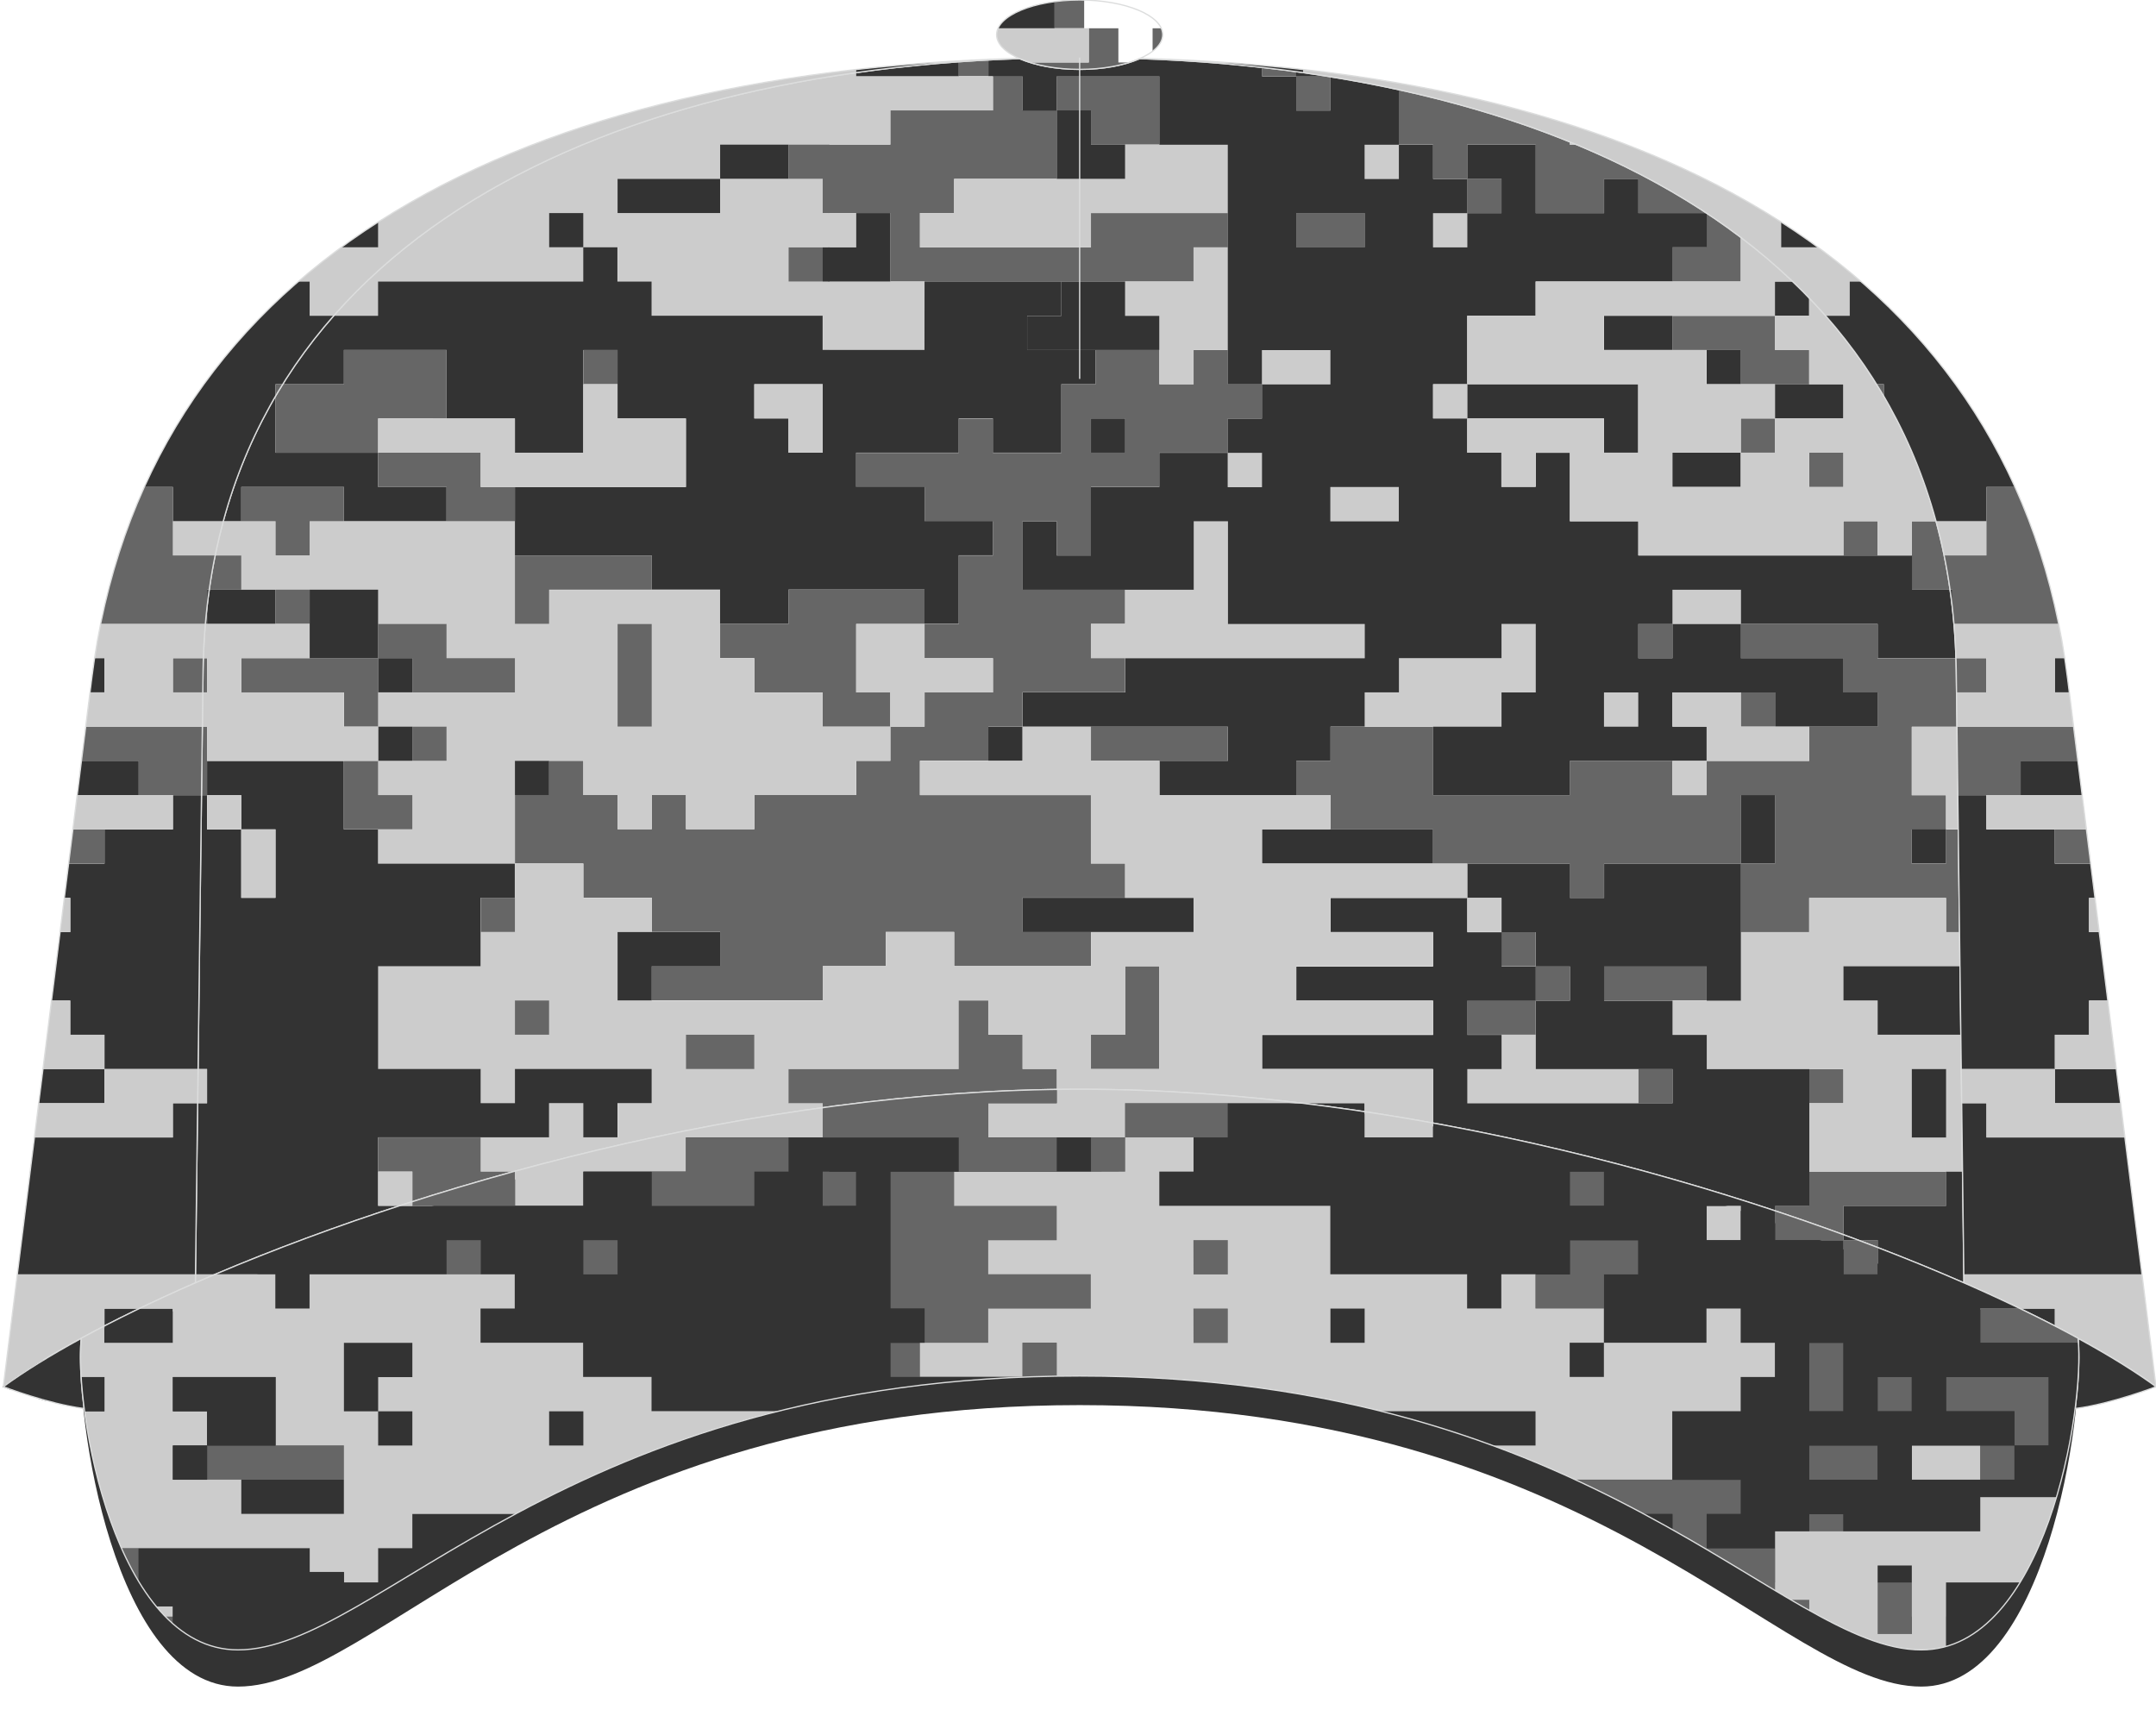 <?xml version="1.0" encoding="utf-8"?>
<!-- Generator: Adobe Illustrator 16.0.0, SVG Export Plug-In . SVG Version: 6.00 Build 0)  -->
<!DOCTYPE svg PUBLIC "-//W3C//DTD SVG 1.1//EN" "http://www.w3.org/Graphics/SVG/1.1/DTD/svg11.dtd">
<svg version="1.1" id="图层_1" xmlns="http://www.w3.org/2000/svg" xmlns:xlink="http://www.w3.org/1999/xlink" x="0px" y="0px"
	 width="377.5px" height="300.5px" viewBox="0 0 377.5 300.5" enable-background="new 0 0 377.5 300.5" xml:space="preserve">
<g>
	<path fill-rule="evenodd" clip-rule="evenodd" fill="#333333" d="M189.04,190.74c-57.05,0-116.34,18.8-154.83,37.35
		c-7.51,3.62-14.23,2.79-19.98,6.24c-1.26,13.82,5.81,61.01,27.44,61.01c24.57,0,56.77-49.29,147.37-49.29s122.8,49.29,147.37,49.29
		c21.63,0,28.71-47.19,27.44-61.01c-5.75-3.46-12.47-2.63-19.98-6.24C305.38,209.55,246.09,190.74,189.04,190.74z"/>
	<g>
		<rect x="316.78" y="187.2" fill-rule="evenodd" clip-rule="evenodd" fill="#666666" width="5.99" height="6"/>
		<path fill-rule="evenodd" clip-rule="evenodd" fill="#666666" d="M250.91,145.22h-17.96v-5.99h-5.99v-5.99h5.99v-5.99h5.99h11.98
			v11.99h23.95v-5.99h17.96v5.99h5.99v-5.99h17.96v-5.99h11.98v-5.99h-5.99v-5.99H304.8v-5.99h23.95v5.99h13.71
			c0.03,0.8,0.05,1.59,0.06,2.4l0.12,9.59h-7.91v11.99h6v5.99h-6v5.99h6v-5.99h2.13l0.23,17.98h-2.35v-5.99h-23.97v5.99H304.8
			v-11.99h5.99v-11.99h-5.99v11.99h-23.95v5.99h-5.99v-5.99H256.9h-5.99V145.22z"/>
		<polygon fill-rule="evenodd" clip-rule="evenodd" fill="#666666" points="191.02,181.19 197,181.19 197,169.2 202.99,169.2 
			202.99,169.96 202.99,187.2 191.02,187.2 		"/>
		<polygon fill-rule="evenodd" clip-rule="evenodd" fill="#666666" points="226.96,19.33 232.95,19.33 232.95,13.45 232.27,13.34 
			226.96,13.34 		"/>
		<rect x="256.9" y="31.32" fill-rule="evenodd" clip-rule="evenodd" fill="#666666" width="5.99" height="5.99"/>
		<path fill-rule="evenodd" clip-rule="evenodd" fill="#666666" d="M167.87,13.34h5.18V10.5c-1.74,0.09-3.46,0.2-5.18,0.32V13.34z"
			/>
		<polygon fill-rule="evenodd" clip-rule="evenodd" fill="#666666" points="202.99,13.34 202.99,25.32 197,25.32 191.02,25.32 
			191.02,19.33 185.03,19.33 185.03,13.34 		"/>
		<polygon fill-rule="evenodd" clip-rule="evenodd" fill="#666666" points="280.85,175.19 280.85,169.2 298.82,169.2 298.82,175.19 
			292.83,175.19 		"/>
		<path fill-rule="evenodd" clip-rule="evenodd" fill="#666666" d="M328.76,218.45v-1.28h-3.39
			C326.51,217.59,327.64,218.02,328.76,218.45z"/>
		<path fill-rule="evenodd" clip-rule="evenodd" fill="#666666" d="M340.75,211.17h-17.98v5.03c-3.87-1.42-7.87-2.81-11.98-4.18
			v-0.85h5.99v-6.01h23.97V211.17z"/>
		<rect x="262.89" y="163.2" fill-rule="evenodd" clip-rule="evenodd" fill="#666666" width="5.99" height="6"/>
		<polygon fill-rule="evenodd" clip-rule="evenodd" fill="#666666" points="262.89,181.19 256.9,181.19 256.9,175.19 268.88,175.19 
			268.88,181.19 		"/>
		<rect x="268.88" y="169.2" fill-rule="evenodd" clip-rule="evenodd" fill="#666666" width="5.99" height="5.99"/>
		<rect x="286.84" y="187.2" fill-rule="evenodd" clip-rule="evenodd" fill="#666666" width="5.99" height="6"/>
		<rect x="304.8" y="121.25" fill-rule="evenodd" clip-rule="evenodd" fill="#666666" width="5.99" height="5.99"/>
		<polygon fill-rule="evenodd" clip-rule="evenodd" fill="#666666" points="292.83,115.25 286.84,115.25 286.84,109.26 
			292.83,109.26 292.83,109.62 		"/>
		<polygon fill-rule="evenodd" clip-rule="evenodd" fill="#666666" points="191.02,127.24 214.98,127.24 214.98,133.23 
			202.99,133.23 191.02,133.23 		"/>
		<path fill-rule="evenodd" clip-rule="evenodd" fill="#666666" d="M226.96,12.55v0.78h-5.99v-1.53
			C222.98,12.03,224.98,12.28,226.96,12.55z"/>
		<polygon fill-rule="evenodd" clip-rule="evenodd" fill="#666666" points="226.96,37.31 238.94,37.31 238.94,37.69 238.94,43.32 
			226.96,43.32 		"/>
		<path fill-rule="evenodd" clip-rule="evenodd" fill="#666666" d="M341.43,103.26h-6.69v-5.99v-5.99h4.23
			C340.02,95.13,340.84,99.12,341.43,103.26z"/>
		<polygon fill-rule="evenodd" clip-rule="evenodd" fill="#666666" points="322.77,79.65 322.77,85.28 316.78,85.28 316.78,79.27 
			322.77,79.27 		"/>
		<rect x="322.77" y="91.27" fill-rule="evenodd" clip-rule="evenodd" fill="#666666" width="5.99" height="6"/>
		<polygon fill-rule="evenodd" clip-rule="evenodd" fill="#666666" points="304.8,79.27 304.8,73.28 305.18,73.28 310.79,73.28 
			310.79,79.27 		"/>
		<polygon fill-rule="evenodd" clip-rule="evenodd" fill="#666666" points="310.79,61.29 316.78,61.29 316.78,67.28 310.79,67.28 
			304.8,67.28 304.8,61.29 298.82,61.29 292.83,61.29 292.83,55.31 310.79,55.31 		"/>
		<path fill-rule="evenodd" clip-rule="evenodd" fill="#666666" d="M149.91,133.23h5.99v-5.99h5.99v-5.99h11.97v-5.99h-11.98v-5.99
			h5.99V97.27h5.99v-5.99h-11.97v-5.99h-11.98v-5.99h17.96v-5.99h5.99v5.99h11.98V67.3h5.99V61.3h11.17v5.99h5.99V61.3h5.99v5.99
			h5.99v5.99h-5.99v5.99h-11.98v5.99h-11.98v11.99h-5.99v-5.99h-5.99v11.99H197v5.99h-5.99v5.99H197v5.99h-17.96v5.99h-5.99v6
			l-11.98,0v5.99h29.94v11.99H197v5.99h-17.96v6l11.98,0v5.99h-23.95v-5.99h-11.98v5.99h-5.99h-4.04l0,0h-1v5.99h-29.94v-5.99h11.97
			v-5.99h-11.97v-5.99h-11.98v-5.99H90.16v-11.99h5.99v-5.99h5.99v5.99h5.99v5.99h5.99v-5.99h5.99v5.99h11.98v-5.99h13.1l0,0h4.73
			V133.23L149.91,133.23L149.91,133.23L149.91,133.23L149.91,133.23z M191.02,79.27H197v-6h-5.99V79.27z"/>
		<polygon fill-rule="evenodd" clip-rule="evenodd" fill="#666666" points="155.89,19.33 173.86,19.33 173.86,13.34 179.04,13.34 
			179.04,19.33 185.03,19.33 185.03,31.32 167.06,31.32 167.06,37.31 161.08,37.31 161.08,43.32 191.02,43.32 191.02,37.31 
			214.98,37.31 214.98,43.32 208.98,43.32 208.98,49.3 197,49.3 185.83,49.3 179.04,49.3 161.88,49.3 155.89,49.3 155.89,37.31 
			149.91,37.31 145.07,37.31 145.07,25.32 155.89,25.32 		"/>
		<polygon fill-rule="evenodd" clip-rule="evenodd" fill="#666666" points="334.74,79.27 334.82,79.27 334.74,79.1 		"/>
		<polygon fill-rule="evenodd" clip-rule="evenodd" fill="#666666" points="161.88,109.26 149.91,109.26 149.91,121.25 
			155.89,121.25 155.89,127.24 145.07,127.24 145.07,127.24 144.05,127.24 144.05,121.25 132.08,121.25 132.08,115.25 
			126.09,115.25 126.09,109.26 138.07,109.26 138.07,103.26 145.18,103.26 145.18,103.26 161.88,103.26 		"/>
		<path fill-rule="evenodd" clip-rule="evenodd" fill="#666666" d="M274.86,24.85v0.48h1.18c8.19,3.4,15.8,7.4,22.75,11.99h-11.95
			v-5.99h-5.99v5.99h-11.98V25.32H256.9v5.99h-5.99v-5.99h-5.99v-9.61C255.51,18.02,265.54,21.06,274.86,24.85L274.86,24.85z
			 M304.8,41.56v7.74h-11.98v-5.98h5.99v-5.99C300.87,38.69,302.87,40.1,304.8,41.56z"/>
		<polygon fill-rule="evenodd" clip-rule="evenodd" fill="#CCCCCC" points="244.92,31.32 238.94,31.32 238.94,25.32 244.92,25.32 
			244.92,25.71 		"/>
		<polygon fill-rule="evenodd" clip-rule="evenodd" fill="#CCCCCC" points="197,25.32 202.99,25.32 214.98,25.32 214.98,37.31 
			191.02,37.31 191.02,43.32 161.08,43.32 161.08,37.31 167.06,37.31 167.06,31.32 185.03,31.32 197,31.32 		"/>
		<polygon fill-rule="evenodd" clip-rule="evenodd" fill="#CCCCCC" points="250.91,43.32 250.91,37.31 251.29,37.31 256.9,37.31 
			256.9,43.32 		"/>
		<polygon fill-rule="evenodd" clip-rule="evenodd" fill="#CCCCCC" points="208.98,61.29 208.98,67.28 202.99,67.28 202.99,61.29 
			202.99,55.31 197,55.31 197,49.3 208.98,49.3 208.98,43.32 214.98,43.32 214.98,61.29 		"/>
		<path fill-rule="evenodd" clip-rule="evenodd" fill="#333333" d="M310.79,49.3h3.1c0.99,0.94,1.94,1.91,2.88,2.88v3.13h-5.99
			v-0.38V49.3z"/>
		<polygon fill-rule="evenodd" clip-rule="evenodd" fill="#333333" points="202.99,55.31 202.99,61.29 191.82,61.29 179.85,61.29 
			179.85,55.31 185.83,55.31 185.83,49.3 197,49.3 197,55.31 		"/>
		<rect x="280.85" y="55.29" fill-rule="evenodd" clip-rule="evenodd" fill="#333333" width="11.98" height="5.99"/>
		<rect x="298.82" y="61.29" fill-rule="evenodd" clip-rule="evenodd" fill="#333333" width="5.99" height="5.99"/>
		<polygon fill-rule="evenodd" clip-rule="evenodd" fill="#CCCCCC" points="232.95,61.29 232.95,67.28 232.57,67.28 220.97,67.28 
			220.97,61.29 		"/>
		<polygon fill-rule="evenodd" clip-rule="evenodd" fill="#333333" points="322.77,67.28 322.77,73.28 310.79,73.28 310.79,67.28 
			316.78,67.28 		"/>
		<rect x="191.02" y="73.28" fill-rule="evenodd" clip-rule="evenodd" fill="#333333" width="5.99" height="5.99"/>
		<polygon fill-rule="evenodd" clip-rule="evenodd" fill="#333333" points="304.8,85.28 292.83,85.28 292.83,79.27 304.8,79.27 
			304.8,79.65 		"/>
		<polygon fill-rule="evenodd" clip-rule="evenodd" fill="#CCCCCC" points="220.97,85.28 214.98,85.28 214.98,84.9 214.98,79.27 
			220.97,79.27 		"/>
		<polygon fill-rule="evenodd" clip-rule="evenodd" fill="#CCCCCC" points="232.95,85.28 244.92,85.28 244.92,85.65 244.92,91.28 
			232.95,91.28 		"/>
		<polygon fill-rule="evenodd" clip-rule="evenodd" fill="#CCCCCC" points="208.98,91.28 214.98,91.28 214.98,109.26 238.94,109.26 
			238.94,115.25 197,115.25 191.02,115.25 191.02,109.26 197,109.26 197,103.26 208.98,103.26 		"/>
		<polygon fill-rule="evenodd" clip-rule="evenodd" fill="#CCCCCC" points="292.83,108.88 292.83,103.26 304.8,103.26 304.8,109.26 
			292.83,109.26 		"/>
		<polygon fill-rule="evenodd" clip-rule="evenodd" fill="#CCCCCC" points="238.94,121.25 244.92,121.25 244.92,115.25 
			262.89,115.25 262.89,109.26 268.88,109.26 268.88,121.25 262.89,121.25 262.89,127.24 250.91,127.24 238.94,127.24 		"/>
		<polygon fill-rule="evenodd" clip-rule="evenodd" fill="#CCCCCC" points="286.84,127.24 280.85,127.24 280.85,121.25 
			281.23,121.25 286.84,121.25 		"/>
		<rect x="334.74" y="145.22" fill-rule="evenodd" clip-rule="evenodd" fill="#333333" width="5.99" height="5.99"/>
		<polygon fill-rule="evenodd" clip-rule="evenodd" fill="#333333" points="250.91,151.22 220.97,151.22 220.97,145.22 
			232.95,145.22 250.91,145.22 		"/>
		<path fill-rule="evenodd" clip-rule="evenodd" fill="#CCCCCC" d="M316.78,157.21h23.95v6l2.37,0l0.08,5.99h-20.41v5.99h5.99v5.99
			h14.57l0.3,23.98h-2.9h-23.95v-11.99h5.99v-5.99h-5.99h-17.96v-5.99h-5.99v-5.99h5.99h5.99v-11.99h11.97V157.21L316.78,157.21
			L316.78,157.21L316.78,157.21z M334.74,199.19h5.99v-11.62v-0.37h-5.99V199.19z"/>
		<polygon fill-rule="evenodd" clip-rule="evenodd" fill="#333333" points="208.98,163.21 191.02,163.21 179.04,163.21 
			179.04,157.21 197,157.21 208.98,157.21 		"/>
		<polygon fill-rule="evenodd" clip-rule="evenodd" fill="#CCCCCC" points="268.88,187.2 286.84,187.2 286.84,193.18 256.9,193.18 
			256.9,187.2 262.89,187.2 262.89,181.19 268.88,181.19 		"/>
		<polygon fill-rule="evenodd" clip-rule="evenodd" fill="#333333" points="340.75,187.56 340.75,199.19 334.74,199.19 
			334.74,187.2 340.75,187.2 		"/>
		<path fill-rule="evenodd" clip-rule="evenodd" fill="#333333" d="M228.04,193.19h10.91v1.48
			C235.33,194.13,231.69,193.63,228.04,193.19L228.04,193.19z M250.93,196.66c21.29,3.87,41.68,9.31,59.88,15.37v-0.85h5.99v-5.99
			v-11.99v-5.99h-17.96v-5.99h-5.99v-5.99h-11.98v-5.99h17.96v5.99l5.99,0v-11.99v-11.99h-23.95v5.99h-5.99v-5.99h-17.96v5.99h5.99
			v5.99l5.99,0v6h5.99v5.99l-5.99,0v6v5.99h17.96h5.99v5.99h-5.99h-29.94v-5.99h5.99v-5.99h-5.99v-5.99h11.98v-5.99h-5.99v-5.99
			h-5.99v-5.99h-23.95v5.99l17.96,0v6h-23.95v5.99l23.95,0v6h-29.94v5.99h29.94V196.66L250.93,196.66z M328.77,218.46v-1.29h-3.4
			c-0.86-0.32-1.72-0.64-2.59-0.96v-5.04h17.96v-6l2.88,0l0.13,10.64l0.11,8.82C339.14,222.57,334.09,220.5,328.77,218.46z"/>
		<rect x="304.8" y="139.23" fill-rule="evenodd" clip-rule="evenodd" fill="#333333" width="5.99" height="11.99"/>
		<polygon fill-rule="evenodd" clip-rule="evenodd" fill="#333333" points="328.76,175.19 322.77,175.19 322.77,169.2 343.18,169.2 
			343.33,181.19 328.76,181.19 		"/>
		<polygon fill-rule="evenodd" clip-rule="evenodd" fill="#333333" points="286.84,79.27 280.85,79.27 280.85,73.28 256.9,73.28 
			256.9,67.28 286.84,67.28 		"/>
		<path fill-rule="evenodd" clip-rule="evenodd" fill="#333333" d="M342.47,115.25h-13.7v-5.99h-23.95v-5.99h-11.98v5.63v0.37h-5.99
			v5.99h5.99v-5.61v-0.38h11.98v5.99h17.96v5.99h5.99v5.99h-11.98h-5.99v-5.99h-5.99h-11.98v5.99h5.99v6l-5.99,0h-17.96v5.99h-23.95
			v-11.99h11.98v-5.99h5.99v-11.99h-5.99v5.99h-17.96v5.99h-5.99v5.99h-5.99v6l-5.99,0v5.99h-23.95v-5.99H215v-5.99h-23.95h-11.98
			v-5.99h17.96v-5.99h41.92v-5.99H215V91.28h-5.99v11.99h-11.98h-18V91.28h5.99v5.99h5.99V85.28h11.98v-5.99h11.98v5.63v0.38h5.99
			V79.3h-5.99v-6l5.99,0v-5.99h11.6h0.38v-6l-11.98,0v5.99h-5.99v-6V43.34v-5.99V25.35h-11.98V13.37h-17.96v6h-5.99v-5.99h-5.18
			h-0.8V10.5c1.8-0.1,3.62-0.18,5.44-0.24c2.65,1.17,6.4,1.89,10.55,1.89s7.9-0.73,10.55-1.89c7.26,0.25,14.4,0.76,21.37,1.55v1.56
			h5.99v5.99h5.99v-5.92c4.06,0.66,8.06,1.41,11.98,2.26v9.65h-5.99v5.99h5.99v-5.61v-0.38h5.99v5.99h5.99v5.99h-5.61h-0.38v5.99
			h5.99v-5.99h5.99v-6l-5.99,0v-5.99h11.98v11.99h11.98v-6l5.99,0v5.99h11.98v5.99h-5.99v5.99h-23.95v5.99h-11.98v11.99h-5.99v5.99
			h5.99v5.99h5.99v5.99h5.99V79.3h5.99v11.99h11.98v5.99h35.93h5.99h5.99v5.99h6.71C341.98,107.14,342.33,111.13,342.47,115.25
			L342.47,115.25z M232.46,13.37c-1.83-0.29-3.67-0.56-5.52-0.82v0.82H232.46L232.46,13.37z M238.94,37.69v-0.37h-11.98v5.99h11.98
			V37.69L238.94,37.69L238.94,37.69L238.94,37.69z M244.92,85.65v-0.37h-11.98v6l11.98,0V85.65L244.92,85.65L244.92,85.65
			L244.92,85.65z M281.23,121.25h-0.38v5.99h5.99v-5.99H281.23L281.23,121.25z"/>
		<polygon fill-rule="evenodd" clip-rule="evenodd" fill="#333333" points="191.02,25.32 197,25.32 197,31.32 185.03,31.32 
			185.03,19.33 191.02,19.33 		"/>
		<rect x="173.05" y="127.24" fill-rule="evenodd" clip-rule="evenodd" fill="#333333" width="5.99" height="5.99"/>
		<polygon fill-rule="evenodd" clip-rule="evenodd" fill="#CCCCCC" points="298.82,133.23 298.82,127.24 292.83,127.24 
			292.83,121.25 304.8,121.25 304.8,127.24 310.79,127.24 316.78,127.24 316.78,133.23 		"/>
		<rect x="292.83" y="133.23" fill-rule="evenodd" clip-rule="evenodd" fill="#CCCCCC" width="5.99" height="5.99"/>
		<polygon fill-rule="evenodd" clip-rule="evenodd" fill="#CCCCCC" points="342.88,145.22 340.75,145.22 340.75,139.23 
			334.76,139.23 334.76,127.24 342.65,127.24 		"/>
		<path fill-rule="evenodd" clip-rule="evenodd" fill="#CCCCCC" d="M334.74,79.1v0.17h0.07c1.63,3.83,3.02,7.82,4.15,11.99h-4.22
			v5.99l-5.99,0v-5.99l-5.99,0v5.99l-35.93,0v-5.99l-11.98,0V79.27h-5.99v5.99h-5.99v-6l-5.99,0v-6h23.95v6h5.99V67.28l-29.94,0
			V55.29h11.97V49.3l23.95,0h11.98v-7.74c3.21,2.44,6.25,5.02,9.1,7.75h-3.12v5.61v0.38h-17.96h-11.98v6h11.98l5.99,0v5.99h5.99
			h5.99v5.99h-5.61h-0.38v5.99h-11.98v5.99h11.98v-5.61v-0.38h5.99v-5.99h11.98V67.3h-5.99V61.3h-5.99v-5.99h5.99v-3.13
			C324.3,60,330.38,68.96,334.74,79.1L334.74,79.1z M316.78,85.28h5.99v-5.63v-0.38h-5.99V85.28L316.78,85.28L316.78,85.28z"/>
		<rect x="250.91" y="67.28" fill-rule="evenodd" clip-rule="evenodd" fill="#CCCCCC" width="5.99" height="5.99"/>
		<path fill-rule="evenodd" clip-rule="evenodd" fill="#CCCCCC" d="M276.04,25.32h-1.18v-0.48
			C275.26,25.01,275.65,25.16,276.04,25.32z"/>
		<path fill-rule="evenodd" clip-rule="evenodd" fill="#CCCCCC" d="M191.02,133.23h11.98v5.99h23.95h5.99v5.99h-11.98v5.99h29.94
			h5.99v5.99h-23.95v6l17.96,0v5.99h-23.95v5.99h23.95v5.99h-29.94v5.99h29.94v9.47c-3.96-0.72-7.96-1.38-11.98-1.99v-1.49h-11
			c-12.89-1.55-25.94-2.43-38.87-2.43c-1.34,0-2.67,0.01-4.01,0.03v-3.59h-5.99v-5.99h-5.99v-5.99h-5.18l0,0v11.99h-22.8l0,0h-6.99
			v5.99h5.99v0.79c-18.75,2.57-37.09,6.51-54.17,11.2h-5.71v-5.99h11.98v-5.99h5.99v5.99h5.99v-5.99h5.99v-5.99H90.18v5.99h-5.99
			v-5.99H66.21V169.2h17.96v-5.99h5.99v-5.99v-5.99h11.98v5.99h11.98v5.99h-5.99v11.99h5.99h29.94v-5.99h1.13l0,0h3.92h5.99v-5.99
			h11.98v5.99h23.95v-5.99h17.96v-5.99H197v-5.99h-5.99v-11.99h-29.94v-5.99h11.98h5.99v-5.99h11.98V133.23L191.02,133.23
			L191.02,133.23L191.02,133.23z M96.15,175.57v-0.38h-5.99v5.99h5.99V175.57L96.15,175.57L96.15,175.57L96.15,175.57z
			 M132.08,181.19h-11.6h-0.38v5.99h11.98V181.19L132.08,181.19L132.08,181.19L132.08,181.19z M155.89,175.19v-5.99l0,0V175.19
			L155.89,175.19L155.89,175.19L155.89,175.19L155.89,175.19z M202.99,169.96v-0.75H197v11.99h-5.99v5.99h11.98V169.96z"/>
		<rect x="256.9" y="157.21" fill-rule="evenodd" clip-rule="evenodd" fill="#CCCCCC" width="5.99" height="5.99"/>
		<path fill-rule="evenodd" clip-rule="evenodd" fill="#CCCCCC" d="M149.91,12.72v0.62l17.96,0h5.18h0.8v6h-17.96v5.99l-10.82,0l0,0
			h-6.99h-11.98v5.99h-17.96v6l17.96,0v-5.99h11.98h5.99v6l1.12,0v5.99h-1.12h-5.99v6h5.99h1.12v11.99h-1.12v-5.99h-29.94V49.3
			l-5.99,0v-6h-5.99v-5.99h-5.99v5.99h5.99v6H66.21v5.99l-7.78,0C78.94,31.99,111.63,18.13,149.91,12.72z"/>
		<polygon fill-rule="evenodd" clip-rule="evenodd" fill="#CCCCCC" points="161.88,49.3 161.88,61.29 145.07,61.29 145.07,49.3 
			155.89,49.3 		"/>
		<rect x="145.07" y="37.31" fill-rule="evenodd" clip-rule="evenodd" fill="#CCCCCC" width="4.83" height="5.99"/>
		<path fill-rule="evenodd" clip-rule="evenodd" fill="#333333" d="M167.87,10.82v2.52h-17.96v-0.62
			C155.77,11.89,161.77,11.26,167.87,10.82z"/>
		<polygon fill-rule="evenodd" clip-rule="evenodd" fill="#333333" points="149.91,37.31 155.89,37.31 155.89,49.3 145.07,49.3 
			145.07,43.32 149.91,43.32 		"/>
		<polygon fill-rule="evenodd" clip-rule="evenodd" fill="#CCCCCC" points="173.86,115.25 173.86,121.25 161.88,121.25 
			161.88,127.24 155.89,127.24 155.89,121.25 149.91,121.25 149.91,109.26 161.88,109.26 161.88,115.25 		"/>
		<path fill-rule="evenodd" clip-rule="evenodd" fill="#CCCCCC" d="M155.89,133.23h-5.99v5.99h-4.83l0,0h-12.98v5.99h-11.98v-5.99
			h-5.99v5.99h-5.99v-5.99h-5.99v-5.99h-5.99h-5.99v5.99v11.99H66.21v-5.99h5.99v-5.99h-5.99v-5.99h5.99h5.99v-5.99H72.2h-5.99
			v-5.99h5.99h17.96v-5.99H78.19v-5.99H66.21v-5.99H54.23h-5.99h-5.99v-5.99h-4.57c0.42-2.04,0.89-4.03,1.42-5.99h3.15h5.99v5.99
			h5.99v-5.99h5.99h17.96h11.98v5.99v11.99h5.99v-5.99h17.96h11.97v5.99v5.99h5.99v5.99h11.98v5.99h1.13l0,0h10.71V133.23
			L155.89,133.23L155.89,133.23L155.89,133.23z M114.12,109.26h-5.99v17.98h5.99V109.26z"/>
		<path fill-rule="evenodd" clip-rule="evenodd" fill="#333333" d="M37.65,223.16h-3.42l0.09-7.34l0.28-22.63h1.65v-5.99h-1.58
			l0.6-47.95h0.98v5.99h5.99v10.5v1.49h5.99v-11.99h-5.99v-5.99h-5.99v-6l23.95,0v11.99h5.99v5.99h23.95v5.99h-5.99v5.99v5.99H66.21
			v17.98h17.96v5.99h5.99v-5.99h23.95v5.99h-5.99v5.99h-5.99v-5.99h-5.99v5.99H84.17H66.21v5.99v5.99h3.66
			C58.16,214.99,47.31,219.07,37.65,223.16z"/>
		<path fill-rule="evenodd" clip-rule="evenodd" fill="#333333" d="M161.88,49.3h17.16h6.79v5.99l-5.99,0v5.99h11.98v6l-5.99,0
			v11.99l-11.98,0v-6h-5.99v6h-17.96v5.99h11.97v5.99h11.98v5.99l-5.99,0v11.99h-5.99v-5.99h-16.82l0,0h-6.99v6l-11.98,0v-5.99
			h-11.97v-5.99H90.16v-5.99v-5.99h29.94V73.28h-11.98v-5.99v-5.99h-5.99v6v11.99H90.16v-6H78.19V61.29H60.22v6l-10.71,0
			c2.64-4.24,5.62-8.24,8.92-11.99l7.76,0V49.3l35.93,0v-6h5.99v6h5.99v5.99l29.94,0v5.99h1.13l0,0h16.7L161.88,49.3L161.88,49.3
			L161.88,49.3L161.88,49.3z M48.25,69.38c-3.91,6.69-6.98,13.98-9.13,21.88h3.13v-5.99h17.98v5.99h17.96v-5.99H66.21v-5.99
			l-17.96,0V69.38L48.25,69.38z M144.05,79.27V67.28l-11.98,0v5.99h5.99v6H144.05L144.05,79.27L144.05,79.27z"/>
		<rect x="84.17" y="157.21" fill-rule="evenodd" clip-rule="evenodd" fill="#666666" width="5.99" height="5.99"/>
		<polygon fill-rule="evenodd" clip-rule="evenodd" fill="#666666" points="66.21,139.23 72.2,139.23 72.2,145.22 66.21,145.22 
			60.22,145.22 60.22,133.23 66.21,133.23 		"/>
		<path fill-rule="evenodd" clip-rule="evenodd" fill="#666666" d="M72.2,210.42v-5.26h-5.99v-5.98h17.96v5.98h5.73
			C83.83,206.83,77.92,208.59,72.2,210.42z"/>
		<polygon fill-rule="evenodd" clip-rule="evenodd" fill="#666666" points="35.43,127.24 36.26,127.24 36.26,133.23 36.26,139.23 
			35.28,139.23 		"/>
		<path fill-rule="evenodd" clip-rule="evenodd" fill="#666666" d="M35.61,115.25h0.64v0.38v5.61H35.5l0.05-3.59
			C35.56,116.84,35.59,116.05,35.61,115.25z"/>
		<polygon fill-rule="evenodd" clip-rule="evenodd" fill="#666666" points="66.21,115.25 66.21,109.26 78.19,109.26 78.19,115.25 
			90.16,115.25 90.16,121.25 72.2,121.25 72.2,115.25 		"/>
		<polygon fill-rule="evenodd" clip-rule="evenodd" fill="#666666" points="66.21,85.28 66.21,79.27 84.17,79.27 84.17,85.28 
			90.16,85.28 90.16,91.28 78.19,91.28 78.19,85.28 		"/>
		<polygon fill-rule="evenodd" clip-rule="evenodd" fill="#666666" points="60.22,121.25 42.24,121.25 42.24,115.25 54.22,115.25 
			66.21,115.25 66.21,121.25 66.21,127.24 60.22,127.24 		"/>
		<path fill-rule="evenodd" clip-rule="evenodd" fill="#666666" d="M66.21,79.27H48.25v-9.89c0.41-0.71,0.84-1.41,1.27-2.1h10.71
			v-5.99h17.96v11.99H66.21V79.27z"/>
		<polygon fill-rule="evenodd" clip-rule="evenodd" fill="#666666" points="114.12,103.26 96.15,103.26 96.15,109.26 90.16,109.26 
			90.16,97.27 114.12,97.27 		"/>
		<polygon fill-rule="evenodd" clip-rule="evenodd" fill="#666666" points="60.22,85.28 60.22,91.28 54.22,91.28 54.22,97.27 
			48.25,97.27 48.25,91.28 42.24,91.28 42.24,85.28 		"/>
		<rect x="48.25" y="103.26" fill-rule="evenodd" clip-rule="evenodd" fill="#666666" width="5.99" height="5.99"/>
		<rect x="72.2" y="127.24" fill-rule="evenodd" clip-rule="evenodd" fill="#666666" width="5.99" height="5.99"/>
		<path fill-rule="evenodd" clip-rule="evenodd" fill="#666666" d="M36.26,109.26h-0.29c0.08-0.97,0.18-1.94,0.29-2.9V109.26
			L36.26,109.26z M37.69,97.27h4.56v5.99h-5.59C36.94,101.23,37.29,99.23,37.69,97.27z"/>
		<rect x="102.14" y="61.29" fill-rule="evenodd" clip-rule="evenodd" fill="#666666" width="5.99" height="5.99"/>
		<polygon fill-rule="evenodd" clip-rule="evenodd" fill="#666666" points="144.05,31.32 138.07,31.32 138.07,25.32 145.18,25.32 
			145.18,37.31 144.05,37.31 		"/>
		<path fill-rule="evenodd" clip-rule="evenodd" fill="#666666" d="M144.05,193.18h-5.99v-5.98h7.11l0,0h22.69v-12h5.18v5.99h5.99
			v6.01h5.99v3.58c-13.67,0.19-27.43,1.33-40.97,3.19V193.18z"/>
		<rect x="138.07" y="43.32" fill-rule="evenodd" clip-rule="evenodd" fill="#666666" width="5.99" height="5.99"/>
		<rect x="108.13" y="109.26" fill-rule="evenodd" clip-rule="evenodd" fill="#666666" width="5.99" height="17.98"/>
		<polygon fill-rule="evenodd" clip-rule="evenodd" fill="#666666" points="90.16,175.19 96.15,175.19 96.15,175.57 96.15,181.19 
			90.16,181.19 		"/>
		<polygon fill-rule="evenodd" clip-rule="evenodd" fill="#666666" points="120.1,181.19 120.48,181.19 132.08,181.19 132.08,187.2 
			120.1,187.2 		"/>
		<rect x="144.05" y="43.32" fill-rule="evenodd" clip-rule="evenodd" fill="#333333" width="1.13" height="5.99"/>
		<polygon fill-rule="evenodd" clip-rule="evenodd" fill="#CCCCCC" points="138.07,73.28 132.08,73.28 132.08,67.28 144.05,67.28 
			144.05,79.27 138.07,79.27 		"/>
		<polygon fill-rule="evenodd" clip-rule="evenodd" fill="#CCCCCC" points="84.17,79.27 66.21,79.27 66.21,73.28 78.19,73.28 
			90.16,73.28 90.16,79.27 102.14,79.27 102.14,67.28 108.13,67.28 108.13,73.28 120.1,73.28 120.1,85.28 90.16,85.28 84.17,85.28 
					"/>
		<path fill-rule="evenodd" clip-rule="evenodd" fill="#333333" d="M36.26,109.26v-2.9c0.12-1.04,0.25-2.07,0.39-3.09h5.59h6v5.99
			H36.26z"/>
		<rect x="66.21" y="127.24" fill-rule="evenodd" clip-rule="evenodd" fill="#333333" width="5.99" height="5.99"/>
		<rect x="90.16" y="133.23" fill-rule="evenodd" clip-rule="evenodd" fill="#333333" width="5.99" height="5.99"/>
		<polygon fill-rule="evenodd" clip-rule="evenodd" fill="#333333" points="126.09,169.2 114.12,169.2 114.12,175.19 108.13,175.19 
			108.13,163.21 114.12,163.21 126.09,163.21 		"/>
		<path fill-rule="evenodd" clip-rule="evenodd" fill="#CCCCCC" d="M66.21,211.16h3.71c0.76-0.25,1.52-0.49,2.28-0.74v-5.26h-5.99
			V211.16z"/>
		<path fill-rule="evenodd" clip-rule="evenodd" fill="#CCCCCC" d="M35.97,109.26h0.29h11.97h5.99v5.99H42.24v6l17.96,0v5.99h5.99v6
			h-5.99l-23.95,0v-5.99h-0.83l0.08-5.99h0.75v-5.61v-0.38h-0.64C35.68,113.22,35.8,111.22,35.97,109.26z"/>
		<rect x="96.15" y="37.31" fill-rule="evenodd" clip-rule="evenodd" fill="#333333" width="5.99" height="5.99"/>
		<rect x="108.13" y="31.32" fill-rule="evenodd" clip-rule="evenodd" fill="#333333" width="17.96" height="5.99"/>
		<rect x="126.09" y="25.32" fill-rule="evenodd" clip-rule="evenodd" fill="#333333" width="11.98" height="5.99"/>
		<polygon fill-rule="evenodd" clip-rule="evenodd" fill="#333333" points="54.22,115.25 54.22,109.26 54.22,103.26 66.21,103.26 
			66.21,109.26 66.21,115.25 		"/>
		<rect x="66.21" y="115.25" fill-rule="evenodd" clip-rule="evenodd" fill="#333333" width="5.99" height="5.99"/>
		<polygon fill-rule="evenodd" clip-rule="evenodd" fill="#CCCCCC" points="48.25,157.21 42.24,157.21 42.24,155.72 42.24,145.22 
			48.25,145.22 		"/>
		<rect x="36.26" y="139.23" fill-rule="evenodd" clip-rule="evenodd" fill="#CCCCCC" width="5.99" height="5.99"/>
		<polygon fill-rule="evenodd" clip-rule="evenodd" fill="#CCCCCC" points="36.26,193.18 34.6,193.18 34.68,187.2 36.26,187.2 		"/>
		<path fill-rule="evenodd" clip-rule="evenodd" fill="#CCCCCC" d="M34.23,223.16h3.42c-1.16,0.49-2.31,0.99-3.44,1.48L34.23,223.16
			z"/>
	</g>
	<path fill-rule="evenodd" clip-rule="evenodd" fill="none" stroke="#DCDDDD" stroke-width="0.22" stroke-miterlimit="22.926" d="
		M199.59,10.26c-2.65,1.17-6.4,1.89-10.55,1.89s-7.9-0.73-10.55-1.89C100.02,12.97,36.44,46.31,35.55,117.65l-1.23,98.17l-0.11,8.82
		c38.49-16.83,97.78-33.9,154.83-33.9c57.05,0,116.34,17.07,154.83,33.9l-0.11-8.82l-1.23-98.17
		C341.64,46.31,278.06,12.97,199.59,10.26z"/>
	<g>
		<path fill-rule="evenodd" clip-rule="evenodd" fill="#666666" d="M173.05,10.5v-0.09c-1.74,0.07-3.47,0.16-5.18,0.26v0.15
			C169.59,10.7,171.32,10.59,173.05,10.5z"/>
		<path fill-rule="evenodd" clip-rule="evenodd" fill="#333333" d="M173.05,10.5v-0.09c1.78-0.07,3.56-0.14,5.36-0.19
			c0.03,0.01,0.06,0.02,0.08,0.04C176.67,10.32,174.86,10.41,173.05,10.5z"/>
		<path fill-rule="evenodd" clip-rule="evenodd" fill="#CCCCCC" d="M149.91,12.17v0.55c-38.27,5.41-70.97,19.27-91.48,42.58h-4.2
			V49.3h-2c2.4-2.08,4.91-4.08,7.53-5.99h6.45v-4.43C88.25,24.75,116.65,15.92,149.91,12.17z"/>
		<path fill-rule="evenodd" clip-rule="evenodd" fill="#333333" d="M167.87,10.67v0.15c-6.1,0.44-12.1,1.07-17.96,1.9v-0.55
			C155.75,11.51,161.74,11.01,167.87,10.67z"/>
		<path fill-rule="evenodd" clip-rule="evenodd" fill="#CCCCCC" d="M37.69,97.27h-7.4v-5.99h8.83
			C38.58,93.24,38.1,95.23,37.69,97.27z"/>
		<path fill-rule="evenodd" clip-rule="evenodd" fill="#333333" d="M34.23,223.16H3.03l2.99-23.98h24.24v-5.99h4.34l-0.28,22.63
			L34.23,223.16L34.23,223.16z M34.68,187.2H18.29v-5.99H12.3v-6H9.02l1.5-11.99h1.79v-5.99h-1.04l0.75-5.99h6.28v-6l11.98,0v-5.99
			h5.01L34.68,187.2L34.68,187.2z M7.52,187.2l-0.75,5.99h11.52v-5.99H7.52z"/>
		<path fill-rule="evenodd" clip-rule="evenodd" fill="#333333" d="M49.52,67.28h-1.27v2.1c-3.91,6.69-6.98,13.98-9.13,21.88h-8.85
			v-5.99h-4.99c6.31-13.99,15.42-25.95,26.96-35.96h1.98v5.99h4.21C55.13,59.04,52.16,63.04,49.52,67.28L49.52,67.28z M16.56,115.24
			c-0.18,1.19-0.35,2.38-0.5,3.59l-0.3,2.4h2.53v-6H16.56z"/>
		<polygon fill-rule="evenodd" clip-rule="evenodd" fill="#666666" points="12.76,145.22 18.29,145.22 18.29,151.22 12.02,151.22 		
			"/>
		<polygon fill-rule="evenodd" clip-rule="evenodd" fill="#666666" points="24.28,133.23 14.26,133.23 15.01,127.24 35.43,127.24 
			35.28,139.23 30.27,139.23 24.28,139.23 		"/>
		<path fill-rule="evenodd" clip-rule="evenodd" fill="#666666" d="M30.27,115.25h5.35c-0.03,0.8-0.05,1.59-0.06,2.4l-0.05,3.59
			h-5.24V115.25z"/>
		<path fill-rule="evenodd" clip-rule="evenodd" fill="#666666" d="M48.25,69.38v-2.1h1.27C49.08,67.98,48.66,68.68,48.25,69.38z"/>
		<path fill-rule="evenodd" clip-rule="evenodd" fill="#666666" d="M35.97,109.26H17.62c1.73-8.56,4.3-16.55,7.65-23.98h5v5.99v5.99
			h7.42c-0.4,1.96-0.75,3.96-1.04,5.99h-0.39v3.09C36.15,107.32,36.05,108.28,35.97,109.26z"/>
		<path fill-rule="evenodd" clip-rule="evenodd" fill="#333333" d="M36.26,106.36v-3.09h0.39C36.5,104.29,36.37,105.32,36.26,106.36
			z"/>
		<polygon fill-rule="evenodd" clip-rule="evenodd" fill="#333333" points="13.51,139.23 24.28,139.23 24.28,133.23 14.26,133.23 		
			"/>
		<polygon fill-rule="evenodd" clip-rule="evenodd" fill="#CCCCCC" points="13.51,139.23 24.28,139.23 30.27,139.23 30.27,145.22 
			18.29,145.22 12.76,145.22 		"/>
		<polygon fill-rule="evenodd" clip-rule="evenodd" fill="#CCCCCC" points="12.3,157.21 12.3,163.21 10.52,163.21 11.27,157.21 		
			"/>
		<path fill-rule="evenodd" clip-rule="evenodd" fill="#333333" d="M18.29,229.16h6.08c-2.11,1.02-4.14,2.03-6.08,3.03V229.16z"/>
		<path fill-rule="evenodd" clip-rule="evenodd" fill="#CCCCCC" d="M15.76,121.25h2.53v-5.99h-1.73c0.31-2.03,0.66-4.03,1.06-5.99
			h18.35c-0.17,1.97-0.28,3.97-0.35,5.99h-5.35v5.99h5.24l-0.08,5.99H15.01L15.76,121.25z"/>
		<path fill-rule="evenodd" clip-rule="evenodd" fill="#333333" d="M59.76,43.31h6.45v-4.43C64,40.3,61.85,41.78,59.76,43.31z"/>
		<polygon fill-rule="evenodd" clip-rule="evenodd" fill="#CCCCCC" points="9.02,175.19 12.3,175.19 12.3,181.19 18.29,181.19 
			18.29,187.18 7.53,187.18 		"/>
		<polygon fill-rule="evenodd" clip-rule="evenodd" fill="#CCCCCC" points="34.6,193.18 30.27,193.18 30.27,199.19 6.03,199.19 
			6.78,193.18 18.29,193.18 18.29,187.2 34.68,187.2 		"/>
		<path fill-rule="evenodd" clip-rule="evenodd" fill="#CCCCCC" d="M3.03,223.16h31.2l-0.02,1.48c-3.45,1.51-6.74,3.02-9.84,4.51
			h-6.08v3.03c-1.4,0.72-2.76,1.44-4.06,2.16c-5.47,2.98-10.06,5.84-13.65,8.46L3.03,223.16z"/>
	</g>
	<path fill-rule="evenodd" clip-rule="evenodd" fill="none" stroke="#DCDDDD" stroke-width="0.22" stroke-miterlimit="22.926" d="
		M34.32,215.82l1.23-98.17c0.89-71.34,64.47-104.68,142.94-107.39c-0.03-0.01-0.06-0.03-0.08-0.04
		C87.3,12.71,24.95,47.62,16.06,118.83L0.58,242.8c3.58-2.62,8.18-5.48,13.65-8.46c5.75-3.14,12.47-6.41,19.98-9.7L34.32,215.82z"/>
	<g>
		<path fill-rule="evenodd" clip-rule="evenodd" fill="#666666" d="M205.03,10.5v-0.09c1.74,0.07,3.47,0.16,5.18,0.26v0.15
			C208.49,10.7,206.76,10.59,205.03,10.5z"/>
		<path fill-rule="evenodd" clip-rule="evenodd" fill="#333333" d="M205.03,10.5v-0.09c-1.78-0.07-3.56-0.14-5.36-0.19
			c-0.03,0.01-0.06,0.02-0.08,0.04C201.41,10.32,203.22,10.41,205.03,10.5z"/>
		<path fill-rule="evenodd" clip-rule="evenodd" fill="#CCCCCC" d="M228.18,12.17v0.55c38.27,5.41,70.97,19.27,91.48,42.58h4.2V49.3
			h2c-2.4-2.08-4.91-4.08-7.53-5.99h-6.45v-4.43C289.83,24.75,261.43,15.92,228.18,12.17z"/>
		<path fill-rule="evenodd" clip-rule="evenodd" fill="#333333" d="M210.21,10.67v0.15c6.1,0.44,12.1,1.07,17.96,1.9v-0.55
			C222.34,11.51,216.34,11.01,210.21,10.67z"/>
		<path fill-rule="evenodd" clip-rule="evenodd" fill="#CCCCCC" d="M340.4,97.27h7.4v-5.99h-8.83
			C339.51,93.24,339.98,95.23,340.4,97.27z"/>
		<path fill-rule="evenodd" clip-rule="evenodd" fill="#333333" d="M343.85,223.16h31.2l-2.99-23.98h-24.24v-5.99h-4.34l0.28,22.63
			L343.85,223.16L343.85,223.16z M343.4,187.2h16.39v-5.99h5.99v-6h3.28l-1.5-11.99h-1.79v-5.99h1.04l-0.75-5.99h-6.28v-6l-11.98,0
			v-5.99h-5.01L343.4,187.2L343.4,187.2z M370.56,187.2l0.75,5.99h-11.52v-5.99H370.56z"/>
		<path fill-rule="evenodd" clip-rule="evenodd" fill="#333333" d="M328.57,67.28h1.27v2.1c3.91,6.69,6.98,13.98,9.13,21.88h8.85
			v-5.99h4.99c-6.31-13.99-15.42-25.95-26.96-35.96h-1.98v5.99h-4.21C322.95,59.04,325.93,63.04,328.57,67.28L328.57,67.28z
			 M361.52,115.24c0.18,1.19,0.35,2.38,0.5,3.59l0.3,2.4h-2.53v-6H361.52z"/>
		<polygon fill-rule="evenodd" clip-rule="evenodd" fill="#666666" points="365.32,145.22 359.79,145.22 359.79,151.22 
			366.07,151.22 		"/>
		<polygon fill-rule="evenodd" clip-rule="evenodd" fill="#666666" points="353.8,133.23 363.82,133.23 363.07,127.24 
			342.65,127.24 342.8,139.23 347.81,139.23 353.8,139.23 		"/>
		<path fill-rule="evenodd" clip-rule="evenodd" fill="#666666" d="M347.81,115.25h-5.35c0.03,0.8,0.05,1.59,0.06,2.4l0.04,3.59
			h5.24V115.25z"/>
		<path fill-rule="evenodd" clip-rule="evenodd" fill="#666666" d="M329.84,69.38v-2.1h-1.27C329,67.98,329.42,68.68,329.84,69.38z"
			/>
		<path fill-rule="evenodd" clip-rule="evenodd" fill="#666666" d="M342.11,109.26h18.35c-1.73-8.56-4.3-16.55-7.65-23.98h-5v5.99
			v5.99h-7.42c0.4,1.96,0.75,3.96,1.04,5.99h0.39v3.09C341.93,107.32,342.03,108.28,342.11,109.26z"/>
		<path fill-rule="evenodd" clip-rule="evenodd" fill="#333333" d="M341.83,106.36v-3.09h-0.39
			C341.58,104.29,341.71,105.32,341.83,106.36z"/>
		<polygon fill-rule="evenodd" clip-rule="evenodd" fill="#333333" points="364.57,139.23 353.8,139.23 353.8,133.23 363.82,133.23 
					"/>
		<polygon fill-rule="evenodd" clip-rule="evenodd" fill="#CCCCCC" points="364.57,139.23 353.8,139.23 347.81,139.23 
			347.81,145.22 359.79,145.22 365.32,145.22 		"/>
		<polygon fill-rule="evenodd" clip-rule="evenodd" fill="#CCCCCC" points="365.78,157.21 365.78,163.21 367.56,163.21 
			366.81,157.21 		"/>
		<path fill-rule="evenodd" clip-rule="evenodd" fill="#333333" d="M359.79,229.16h-6.08c2.11,1.02,4.14,2.03,6.08,3.03V229.16z"/>
		<path fill-rule="evenodd" clip-rule="evenodd" fill="#CCCCCC" d="M362.33,121.25h-2.53v-5.99h1.73c-0.31-2.03-0.66-4.03-1.06-5.99
			h-18.35c0.17,1.97,0.29,3.97,0.36,5.99h5.35v5.99h-5.24l0.08,5.99h20.42L362.33,121.25z"/>
		<path fill-rule="evenodd" clip-rule="evenodd" fill="#333333" d="M318.32,43.31h-6.45v-4.43
			C314.09,40.3,316.23,41.78,318.32,43.31z"/>
		<polygon fill-rule="evenodd" clip-rule="evenodd" fill="#CCCCCC" points="369.06,175.19 365.78,175.19 365.78,181.19 
			359.79,181.19 359.79,187.18 370.56,187.18 		"/>
		<polygon fill-rule="evenodd" clip-rule="evenodd" fill="#CCCCCC" points="343.48,193.18 347.81,193.18 347.81,199.19 
			372.05,199.19 371.3,193.18 359.79,193.18 359.79,187.2 343.4,187.2 		"/>
		<path fill-rule="evenodd" clip-rule="evenodd" fill="#CCCCCC" d="M375.05,223.16h-31.2l0.02,1.48c3.45,1.51,6.74,3.02,9.84,4.51
			h6.08v3.03c1.4,0.72,2.76,1.44,4.06,2.16c5.47,2.98,10.06,5.84,13.65,8.46L375.05,223.16z"/>
	</g>
	<path fill-rule="evenodd" clip-rule="evenodd" fill="none" stroke="#DCDDDD" stroke-width="0.22" stroke-miterlimit="22.926" d="
		M343.76,215.82l-1.23-98.17c-0.89-71.34-64.47-104.68-142.94-107.39c0.03-0.01,0.06-0.03,0.08-0.04
		c91.11,2.49,153.46,37.4,162.35,108.61L377.5,242.8c-3.58-2.62-8.18-5.48-13.65-8.46c-5.75-3.14-12.47-6.41-19.98-9.7
		L343.76,215.82z"/>
	<g>
		<g>
			<path fill-rule="evenodd" clip-rule="evenodd" fill="#666666" d="M184.65,4.95h5.18V0.01C189.57,0,189.31,0,189.04,0
				c-1.53,0-3,0.1-4.39,0.28V4.95z"/>
			<path fill-rule="evenodd" clip-rule="evenodd" fill="#666666" d="M201.81,8.98V4.95h1.52c0.17,0.37,0.25,0.74,0.25,1.13
				C203.58,7.13,202.94,8.12,201.81,8.98z"/>
			<path fill-rule="evenodd" clip-rule="evenodd" fill="#666666" d="M180.33,10.94h10.31V4.95h5.18v5.99h1.93
				c-2.43,0.76-5.44,1.21-8.71,1.21S182.76,11.7,180.33,10.94z"/>
			<path fill-rule="evenodd" clip-rule="evenodd" fill="#CCCCCC" d="M180.33,10.94c-3.54-1.11-5.83-2.88-5.83-4.87
				c0-0.39,0.09-0.76,0.25-1.13h9.9h5.18h0.81v5.99H180.33z"/>
			<path fill-rule="evenodd" clip-rule="evenodd" fill="#333333" d="M184.65,0.28v4.67h-9.9C175.74,2.74,179.6,0.95,184.65,0.28z"/>
		</g>
		<path fill-rule="evenodd" clip-rule="evenodd" fill="none" stroke="#DCDDDD" stroke-width="0.22" stroke-miterlimit="22.926" d="
			M189.04,12.15c8.01,0,14.54-2.73,14.54-6.08S197.05,0,189.04,0S174.5,2.73,174.5,6.08S181.03,12.15,189.04,12.15z"/>
	</g>
	
		<line fill-rule="evenodd" clip-rule="evenodd" fill="none" stroke="#DCDDDD" stroke-width="0.22" stroke-miterlimit="22.926" x1="189.04" y1="66.35" x2="189.04" y2="10.08"/>
	<g>
		<g>
			<path fill-rule="evenodd" clip-rule="evenodd" fill="#666666" d="M2.01,243.35l0.82-1.19l3.89,2.71
				C4.81,244.31,3.13,243.75,2.01,243.35L2.01,243.35z M8,245.24l3.17-4.57l3.16,2.2c0.1,1.16,0.22,2.37,0.38,3.63
				c-0.04,0.04-0.09,0.09-0.13,0.13C12.46,246.36,10.13,245.82,8,245.24z"/>
			<path fill-rule="evenodd" clip-rule="evenodd" fill="#333333" d="M14.33,242.85l-3.15-2.19l-3.57-2.48
				c2.03-1.24,4.24-2.51,6.62-3.8c-0.1,0.97-0.15,2.11-0.14,3.39C14.09,239.28,14.17,240.99,14.33,242.85z"/>
			
				<path fill-rule="evenodd" clip-rule="evenodd" fill="#333333" stroke="#030000" stroke-width="0.118" stroke-miterlimit="22.926" d="
				M7.61,238.17l3.57,2.48L8,245.24c-0.42-0.11-0.83-0.23-1.23-0.35l-3.93-2.73l-0.83,1.2c-0.9-0.32-1.43-0.52-1.43-0.52
				C2.61,241.35,4.96,239.79,7.61,238.17z"/>
		</g>
		
			<path fill-rule="evenodd" clip-rule="evenodd" fill="#333333" stroke="#DCDDDD" stroke-width="0.22" stroke-miterlimit="22.926" d="
			M14.71,246.5c-0.42-3.28-0.62-6.27-0.62-8.74c0-1.28,0.04-2.42,0.14-3.39c-5.47,2.98-10.06,5.84-13.65,8.46c0,0,7.88,3.02,14,3.8
			C14.63,246.59,14.67,246.54,14.71,246.5z"/>
	</g>
	<g>
		<g>
			<path fill-rule="evenodd" clip-rule="evenodd" fill="#666666" d="M376.07,243.35l-0.82-1.19l-3.89,2.71
				C373.27,244.31,374.95,243.75,376.07,243.35L376.07,243.35z M370.09,245.24l-3.17-4.57l-3.16,2.2c-0.1,1.16-0.22,2.37-0.38,3.63
				c0.04,0.04,0.09,0.09,0.13,0.13C365.62,246.36,367.95,245.82,370.09,245.24z"/>
			<path fill-rule="evenodd" clip-rule="evenodd" fill="#333333" d="M363.76,242.85l3.15-2.19l3.57-2.48
				c-2.03-1.24-4.24-2.51-6.62-3.8c0.1,0.97,0.15,2.11,0.14,3.39C363.99,239.28,363.91,240.99,363.76,242.85z"/>
			<path fill-rule="evenodd" clip-rule="evenodd" fill="#333333" d="M370.47,238.17l-3.57,2.48l3.18,4.58
				c0.42-0.11,0.83-0.23,1.23-0.35l3.93-2.73l0.83,1.2c0.9-0.32,1.43-0.52,1.43-0.52C375.47,241.35,373.12,239.79,370.47,238.17z"/>
		</g>
		
			<path fill-rule="evenodd" clip-rule="evenodd" fill="#333333" stroke="#DCDDDD" stroke-width="0.22" stroke-miterlimit="22.926" d="
			M363.37,246.5c0.42-3.28,0.62-6.27,0.63-8.74c0-1.28-0.04-2.42-0.14-3.39c5.47,2.98,10.06,5.84,13.65,8.46c0,0-7.88,3.02-14,3.8
			C363.46,246.59,363.41,246.54,363.37,246.5z"/>
	</g>
	<g>
		<path fill-rule="evenodd" clip-rule="evenodd" fill="#666666" d="M292.83,267.86v-2.74h-4.98c-3.76-2.02-7.75-4.03-12-5.99h16.98
			h11.98v5.99h-5.99v5.99h11.97v5.99h23.95h6v5.99h-6v4.15h-5.99v0.3C319.2,284.46,308.01,276.42,292.83,267.86z"/>
		<polygon fill-rule="evenodd" clip-rule="evenodd" fill="#666666" points="185.03,211.17 185.03,217.17 173.05,217.17 
			173.05,223.16 191.02,223.16 191.02,229.16 173.05,229.16 173.05,235.15 161.88,235.15 161.88,229.16 155.89,229.16 
			155.89,205.16 167.06,205.16 167.06,211.17 		"/>
		<polygon fill-rule="evenodd" clip-rule="evenodd" fill="#666666" points="214.98,217.17 214.98,223.16 208.98,223.16 
			208.98,217.17 209.36,217.17 		"/>
		<path fill-rule="evenodd" clip-rule="evenodd" fill="#666666" d="M185.03,235.15v0.37v5.46c-1.96,0.03-3.89,0.09-5.8,0.17h-0.19
			v-5.99H185.03z"/>
		<polygon fill-rule="evenodd" clip-rule="evenodd" fill="#666666" points="214.98,229.16 214.98,235.15 208.98,235.15 
			208.98,229.16 209.36,229.16 		"/>
		<rect x="191.02" y="199.18" fill-rule="evenodd" clip-rule="evenodd" fill="#666666" width="5.99" height="5.99"/>
		<polygon fill-rule="evenodd" clip-rule="evenodd" fill="#666666" points="197,193.18 214.98,193.18 214.98,199.19 208.98,199.19 
			197,199.19 		"/>
		<polygon fill-rule="evenodd" clip-rule="evenodd" fill="#666666" points="268.88,223.16 274.86,223.16 274.86,217.17 
			286.84,217.17 286.84,223.16 280.85,223.16 280.85,229.16 268.88,229.16 		"/>
		<path fill-rule="evenodd" clip-rule="evenodd" fill="#666666" d="M322.77,223.16h5.99v-4.71c-1.12-0.43-2.25-0.86-3.39-1.28h-2.6
			V223.16z"/>
		<path fill-rule="evenodd" clip-rule="evenodd" fill="#666666" d="M322.77,216.2v0.96h-11.98v-5.15
			C314.9,213.39,318.9,214.79,322.77,216.2z"/>
		<rect x="155.89" y="235.15" fill-rule="evenodd" clip-rule="evenodd" fill="#666666" width="5.18" height="6"/>
		<polygon fill-rule="evenodd" clip-rule="evenodd" fill="#666666" points="316.78,235.15 322.77,235.15 322.77,235.52 
			322.77,247.14 316.78,247.14 		"/>
		<polygon fill-rule="evenodd" clip-rule="evenodd" fill="#666666" points="328.76,259.13 316.78,259.13 316.78,253.13 
			317.16,253.13 328.76,253.13 		"/>
		<polygon fill-rule="evenodd" clip-rule="evenodd" fill="#666666" points="274.86,205.16 280.85,205.16 280.85,205.54 
			280.85,211.17 274.86,211.17 		"/>
		<polygon fill-rule="evenodd" clip-rule="evenodd" fill="#666666" points="322.77,265.5 322.77,271.12 316.78,271.12 
			316.78,265.12 322.77,265.12 		"/>
		<polygon fill-rule="evenodd" clip-rule="evenodd" fill="#666666" points="328.76,241.14 334.74,241.14 334.74,241.52 
			334.74,247.14 328.76,247.14 		"/>
		<rect x="346.73" y="253.13" fill-rule="evenodd" clip-rule="evenodd" fill="#666666" width="5.99" height="5.99"/>
		<polygon fill-rule="evenodd" clip-rule="evenodd" fill="#666666" points="358.71,253.13 352.72,253.13 352.72,247.14 
			340.75,247.14 340.75,241.14 358.71,241.14 		"/>
		<path fill-rule="evenodd" clip-rule="evenodd" fill="#666666" d="M346.73,229.16h0.37h6.61c3.64,1.75,7.03,3.49,10.14,5.18
			c0.03,0.26,0.05,0.53,0.07,0.81h-17.19V229.16z"/>
		<polygon fill-rule="evenodd" clip-rule="evenodd" fill="#666666" points="149.91,205.54 149.91,211.17 145.07,211.17 
			145.07,205.16 149.91,205.16 		"/>
		<rect x="185.03" y="199.18" fill-rule="evenodd" clip-rule="evenodd" fill="#333333" width="5.99" height="5.99"/>
		<polygon fill-rule="evenodd" clip-rule="evenodd" fill="#CCCCCC" points="298.82,211.17 304.8,211.17 304.8,211.54 304.8,217.17 
			298.82,217.17 		"/>
		<polygon fill-rule="evenodd" clip-rule="evenodd" fill="#333333" points="232.95,229.16 238.94,229.16 238.94,229.52 
			238.94,235.15 232.95,235.15 		"/>
		<path fill-rule="evenodd" clip-rule="evenodd" fill="#333333" d="M268.88,247.14v5.99h-7.49c-6.02-2.21-12.5-4.25-19.5-5.99
			H268.88z"/>
		<rect x="334.74" y="253.13" fill-rule="evenodd" clip-rule="evenodd" fill="#CCCCCC" width="11.98" height="5.99"/>
		<path fill-rule="evenodd" clip-rule="evenodd" fill="#333333" d="M292.83,265.12v2.74c-1.62-0.91-3.27-1.83-4.98-2.74H292.83z"/>
		<path fill-rule="evenodd" clip-rule="evenodd" fill="#333333" d="M340.75,283.1v-5.99h12.94c-3.36,5.5-7.64,9.7-12.94,11.2v-1.05
			h-6v-4.15H340.75z"/>
		<path fill-rule="evenodd" clip-rule="evenodd" fill="#333333" d="M356.81,271.12h-22.05v5.99h-23.95v-5.99h-11.98v-5.99h5.99
			v-5.99h-11.98v-11.99h11.98v-5.99h5.99v-6l-5.99,0v-5.99h-5.99v5.99h-17.96v-5.99v-5.99h5.99l0-5.99h-11.98v5.99h-5.99h-5.99v5.99
			h-5.99v-5.99h-23.95v-11.99h-29.94v-6l5.99,0v-5.99H215v-5.99h13.04c3.65,0.44,7.29,0.94,10.91,1.48v4.51h11.98v-2.53
			c21.29,3.87,41.68,9.31,59.88,15.37v5.14h11.98v5.99h5.99l0-4.71c5.32,2.04,10.37,4.12,15.1,6.19c3.45,1.51,6.74,3.02,9.84,4.51
			h-6.61h-0.38v5.99h17.2C364.42,242.65,362.39,258.54,356.81,271.12L356.81,271.12z M325.37,217.17c-0.86-0.32-1.72-0.64-2.59-0.96
			v0.96H325.37L325.37,217.17z M280.85,205.54v-0.38h-5.99v5.99h5.99V205.54L280.85,205.54L280.85,205.54L280.85,205.54z
			 M304.8,211.54v-0.38h-5.99v6.01h5.99V211.54L304.8,211.54L304.8,211.54L304.8,211.54z M316.78,271.12h5.99v-5.61v-0.37h-5.99
			V271.12L316.78,271.12L316.78,271.12L316.78,271.12z M322.77,235.52v-0.38l-5.99,0v11.99h5.99V235.52L322.77,235.52L322.77,235.52
			L322.77,235.52z M317.16,253.13h-0.38v5.99h11.98v-5.99H317.16L317.16,253.13L317.16,253.13L317.16,253.13z M334.74,241.52v-0.38
			h-5.99v5.99h5.99V241.52L334.74,241.52L334.74,241.52L334.74,241.52z M340.75,241.14v5.99h11.97v5.99h-5.99h-11.98v5.99h11.98
			h5.99v-5.99h5.99v-11.99H340.75L340.75,241.14L340.75,241.14z"/>
		<rect x="274.86" y="235.15" fill-rule="evenodd" clip-rule="evenodd" fill="#333333" width="5.99" height="6"/>
		<path fill-rule="evenodd" clip-rule="evenodd" fill="#CCCCCC" d="M197,205.16v-5.99h11.98v5.99h-5.99v5.99h29.94v11.99h23.95v5.99
			h5.99v-5.99h5.99v5.99h11.97v6l-5.99,0v5.99h5.99v-5.99h17.96v-5.99h5.99v6l5.99,0v5.99h-5.99v5.99h-11.98v11.99h-17
			c-4.5-2.08-9.3-4.09-14.43-5.98h7.49v-6l-26.99,0c-15.05-3.76-32.46-6.19-52.84-6.19c-1.35,0-2.69,0.01-4.01,0.03v-5.46v-0.38
			l-5.99,0v5.99h-5.99h-11.98v-5.99h0.8h11.17v-5.99h17.96v-5.99h-17.96v-5.98h11.98v-5.99h-17.96v-6l0.8,0h17.16h5.99L197,205.16
			L197,205.16L197,205.16L197,205.16z M238.94,229.52v-0.37h-5.99v5.99h5.99V229.52L238.94,229.52L238.94,229.52L238.94,229.52z
			 M208.98,235.15h5.99v-5.99h-5.62h-0.38L208.98,235.15L208.98,235.15L208.98,235.15L208.98,235.15z M208.98,223.16h5.99v-5.99
			h-5.62h-0.38L208.98,223.16L208.98,223.16z"/>
		<path fill-rule="evenodd" clip-rule="evenodd" fill="#CCCCCC" d="M250.9,196.65v2.52h-11.98v-4.5
			C242.94,195.27,246.93,195.93,250.9,196.65L250.9,196.65z M227.92,193.18h-12.95H197v5.99h-5.99h-5.99h-11.98v-5.99h11.98v-2.4
			c1.34-0.02,2.68-0.03,4.01-0.03C201.97,190.74,215.02,191.62,227.92,193.18L227.92,193.18z M144.07,193.96v5.21h-5.99h-17.96v5.99
			h-5.99h-11.98v5.99H90.18v-5.99H89.9C106.98,200.47,125.32,196.53,144.07,193.96z"/>
		<path fill-rule="evenodd" clip-rule="evenodd" fill="#CCCCCC" d="M353.69,277.11h-12.94h-5.99v-5.99h22.05
			C355.87,273.23,354.83,275.24,353.69,277.11z"/>
		<path fill-rule="evenodd" clip-rule="evenodd" fill="#333333" d="M167.87,205.16h-0.8h-11.17v23.98h5.99v5.99h-0.81h-5.18v5.99
			h5.18h11.98h5.99h0.54c-16.35,0.62-30.68,2.84-43.33,5.99h-22.14v-5.99h-11.98v-5.99H84.17v-5.99h5.99v-5.99h-5.99v-5.98h-5.99
			v5.99H54.22v5.99h-5.99v-5.99H37.65c9.66-4.1,20.51-8.17,32.22-11.99h2.33h17.96h11.98v-6l11.98,0v5.99h17.96v-6l5.99,0v-5.99
			h5.99h1.13l0,0h22.69V205.16L167.87,205.16L167.87,205.16L167.87,205.16z M145.18,211.17h4.73v-5.61v-0.38h-4.83l0,0h-1v5.99
			H145.18L145.18,211.17L145.18,211.17L145.18,211.17L145.18,211.17z M108.13,217.53v-0.38h-5.99v6l5.99,0V217.53z"/>
		<path fill-rule="evenodd" clip-rule="evenodd" fill="#333333" d="M54.22,285.63v-4.37h6v-4.15h5.99v-5.99h5.99v-5.99h17.96v0.04
			C75.1,273.25,63.76,281.3,54.22,285.63z"/>
		<path fill-rule="evenodd" clip-rule="evenodd" fill="#333333" d="M328.76,287.56v-0.3h5.99h5.99v1.05
			c-1.37,0.39-2.81,0.6-4.32,0.6C333.95,288.91,331.42,288.42,328.76,287.56z"/>
		<path fill-rule="evenodd" clip-rule="evenodd" fill="#666666" d="M28.98,283.1h1.29v1.23C29.83,283.94,29.4,283.53,28.98,283.1z"
			/>
		<path fill-rule="evenodd" clip-rule="evenodd" fill="#666666" d="M90.16,205.16v6.01H72.2v-0.75c5.72-1.83,11.63-3.59,17.71-5.26
			H90.16z"/>
		<polygon fill-rule="evenodd" clip-rule="evenodd" fill="#666666" points="120.1,199.19 138.07,199.19 138.07,205.16 
			132.08,205.16 132.08,211.17 114.12,211.17 114.12,205.16 120.1,205.16 		"/>
		<path fill-rule="evenodd" clip-rule="evenodd" fill="#666666" d="M21.27,271.12h3v4.15v1.66
			C23.18,275.11,22.18,273.16,21.27,271.12z"/>
		<rect x="78.19" y="217.17" fill-rule="evenodd" clip-rule="evenodd" fill="#666666" width="5.99" height="5.99"/>
		<rect x="144.05" y="205.16" fill-rule="evenodd" clip-rule="evenodd" fill="#666666" width="1.13" height="5.99"/>
		<polygon fill-rule="evenodd" clip-rule="evenodd" fill="#666666" points="102.14,217.17 108.13,217.17 108.13,217.53 
			108.13,223.16 102.14,223.16 		"/>
		<path fill-rule="evenodd" clip-rule="evenodd" fill="#666666" d="M185.03,190.78v2.4h-11.98v6.01h11.98v5.98h-17.16v-5.98h-22.8
			l0,0h-1.02v-5.22C157.6,192.1,171.36,190.96,185.03,190.78z"/>
		<polygon fill-rule="evenodd" clip-rule="evenodd" fill="#666666" points="102.24,259.13 102.14,259.13 102.14,259.17 		"/>
		<polygon fill-rule="evenodd" clip-rule="evenodd" fill="#666666" points="60.22,259.13 42.24,259.13 36.26,259.13 36.26,253.13 
			48.25,253.13 60.22,253.13 		"/>
		<path fill-rule="evenodd" clip-rule="evenodd" fill="#CCCCCC" d="M69.92,211.16h2.28v-0.74
			C71.44,210.67,70.67,210.91,69.92,211.16z"/>
		<path fill-rule="evenodd" clip-rule="evenodd" fill="#333333" d="M24.37,229.16h5.9v0.37v5.63H18.29v-2.96
			C20.23,231.19,22.26,230.17,24.37,229.16z"/>
		<polygon fill-rule="evenodd" clip-rule="evenodd" fill="#333333" points="96.15,247.14 102.14,247.14 102.14,247.52 
			102.14,253.13 96.15,253.13 		"/>
		<rect x="42.24" y="259.13" fill-rule="evenodd" clip-rule="evenodd" fill="#333333" width="17.96" height="6"/>
		<rect x="24.28" y="271.12" fill-rule="evenodd" clip-rule="evenodd" fill="#333333" width="29.94" height="4.15"/>
		<polygon fill-rule="evenodd" clip-rule="evenodd" fill="#333333" points="66.21,253.13 66.21,247.14 72.2,247.14 72.2,253.13 
			70.69,253.13 		"/>
		<polygon fill-rule="evenodd" clip-rule="evenodd" fill="#333333" points="60.22,235.15 72.2,235.15 72.2,241.14 66.21,241.14 
			66.21,247.14 60.22,247.14 		"/>
		<path fill-rule="evenodd" clip-rule="evenodd" fill="#CCCCCC" d="M90.16,265.16v-0.04H72.2v5.99h-5.99v5.99h-5.99v-1.84l-5.99,0
			v-4.15H24.29h-3.02c-3.4-7.64-5.48-16.51-6.48-23.98h3.49v-5.99h-4.09c-0.17-2.71-0.15-5.05,0.02-6.8
			c1.3-0.71,2.66-1.43,4.06-2.16v2.96h11.98v-5.63l0,0l0,0v-0.37h-5.9c3.1-1.49,6.39-3,9.84-4.51c1.13-0.49,2.28-0.99,3.44-1.48
			h10.58v5.99h5.99v-5.99h23.95h5.99h5.99v5.99h-5.99v5.99h17.96v5.99h11.98v5.99h22.1c-12.96,3.24-24.15,7.47-33.96,11.99h-0.1
			v0.04C97.89,261.13,93.91,263.15,90.16,265.16L90.16,265.16z M27.33,281.26h2.94v1.84h-1.29
			C28.41,282.52,27.86,281.91,27.33,281.26L27.33,281.26z M48.25,253.13v-11.99H30.27v5.99h5.99v5.99h-5.99v5.99h5.99h5.99v5.99
			h17.96v-5.99v-5.99H48.25L48.25,253.13L48.25,253.13L48.25,253.13z M72.2,247.14h-5.99v-5.99h5.99v-6l-11.98,0v11.99h5.99v5.99
			h4.5h1.49V247.14L72.2,247.14L72.2,247.14L72.2,247.14z M102.14,247.52v-0.38h-5.99v5.99h5.99V247.52L102.14,247.52L102.14,247.52
			z"/>
		<path fill-rule="evenodd" clip-rule="evenodd" fill="#333333" d="M14.8,247.14h3.49v-5.99h-4.09
			C14.32,242.99,14.51,245,14.8,247.14z"/>
		<rect x="30.27" y="253.13" fill-rule="evenodd" clip-rule="evenodd" fill="#333333" width="5.99" height="5.99"/>
		<polygon fill-rule="evenodd" clip-rule="evenodd" fill="#333333" points="36.26,247.14 30.27,247.14 30.27,241.14 48.25,241.14 
			48.25,253.13 36.26,253.13 		"/>
		<path fill-rule="evenodd" clip-rule="evenodd" fill="#333333" d="M54.23,285.63v-4.33h5.99v-4.15v-1.84l-5.99,0H24.29v1.65
			c0.94,1.56,1.96,3.02,3.05,4.34h2.93v1.84v1.21c3.24,2.85,7.01,4.57,11.39,4.57C45.6,288.91,49.71,287.68,54.23,285.63z"/>
		<path fill-rule="evenodd" clip-rule="evenodd" fill="#CCCCCC" d="M340.73,288.31v-14.15h11.98h2.64c1.91-3.7,3.48-7.81,4.73-11.99
			h-13.35v5.99h-5.99h-5.99h-23.95v10.34c0.95,0.57,1.87,1.11,2.79,1.65h3.2v1.84c7.44,4.17,13.76,6.92,19.63,6.92
			C337.92,288.91,339.36,288.7,340.73,288.31L340.73,288.31z M328.76,274.14h5.99v11.62v0.38h-5.99V274.14z"/>
	</g>
	<path fill-rule="evenodd" clip-rule="evenodd" fill="none" stroke="#DCDDDD" stroke-width="0.22" stroke-miterlimit="22.926" d="
		M189.04,190.74c-57.05,0-116.34,17.07-154.83,33.9c-7.51,3.28-14.23,6.56-19.98,9.7c-1.26,12.54,5.81,54.57,27.44,54.57
		c24.57,0,56.77-47.96,147.37-47.96s122.8,47.96,147.37,47.96c21.63,0,28.71-42.03,27.44-54.57c-5.75-3.14-12.47-6.41-19.98-9.7
		C305.38,207.81,246.09,190.74,189.04,190.74z"/>
</g>
</svg>
